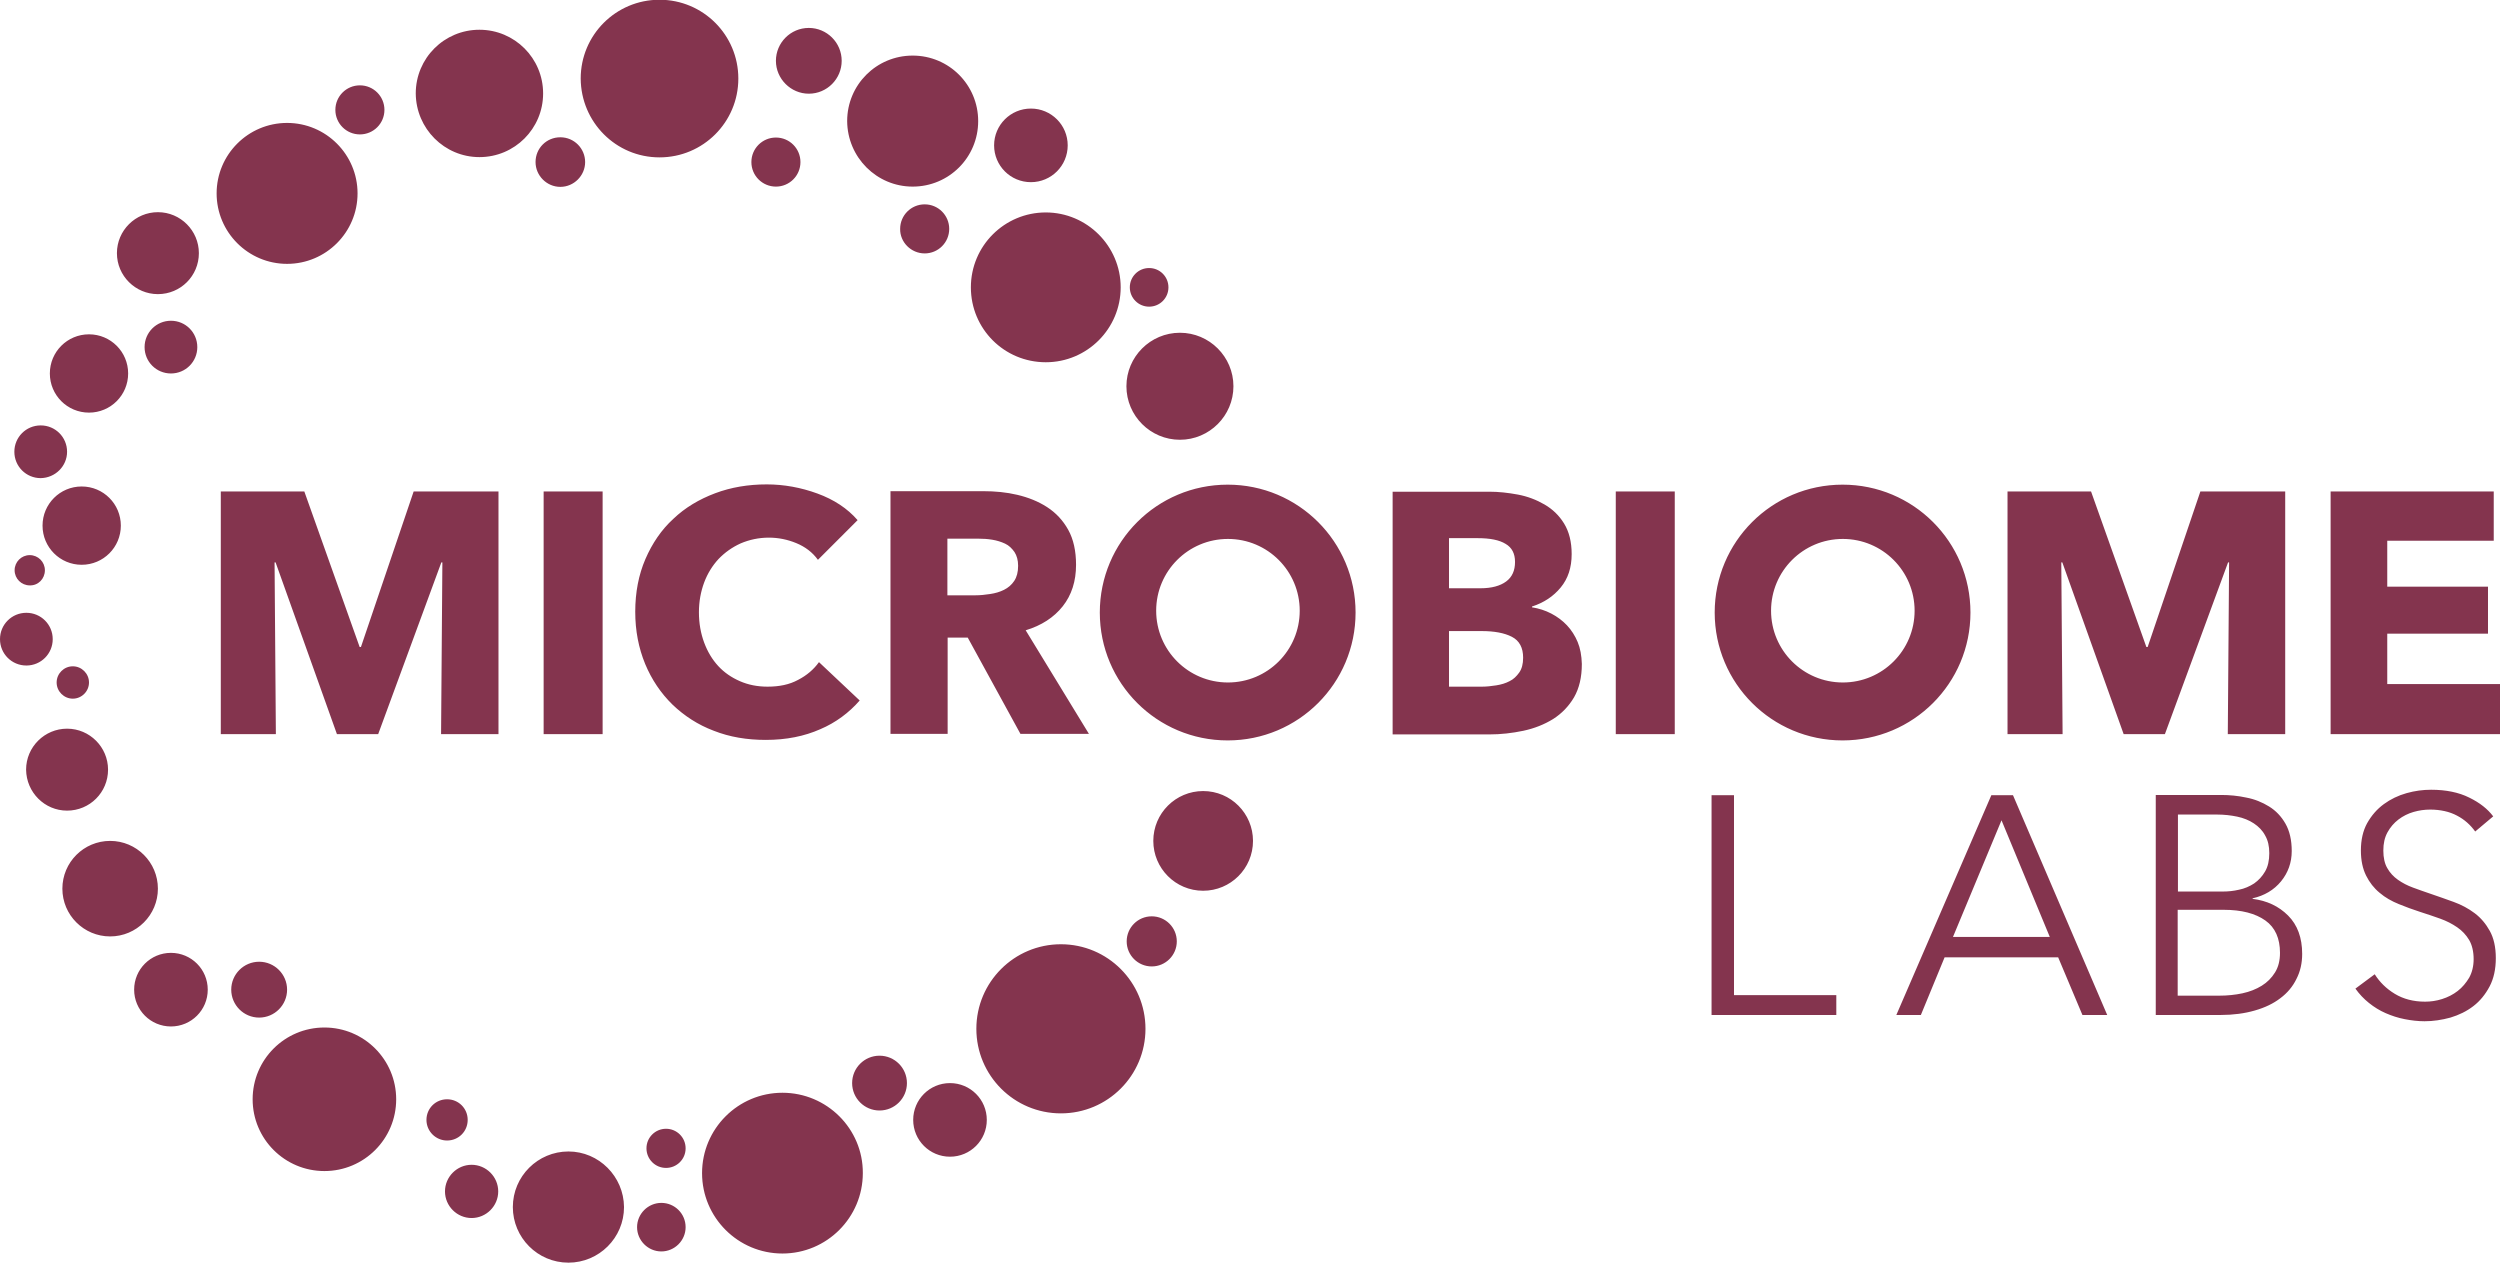 <?xml version="1.0" encoding="utf-8"?>
<!-- Generator: Adobe Illustrator 27.6.1, SVG Export Plug-In . SVG Version: 6.00 Build 0)  -->
<svg version="1.1" id="Layer_1" xmlns="http://www.w3.org/2000/svg" xmlns:xlink="http://www.w3.org/1999/xlink" x="0px" y="0px"
	 viewBox="0 0 957.9 483.8" style="enable-background:new 0 0 957.9 483.8;" xml:space="preserve">
<style type="text/css">
	.st0{fill:#84344E;}
	.st1{fill:#FFFFFF;}
</style>
<path class="st0" d="M309.9,35.9c7,0,12.6-5.7,12.6-12.6c0-7-5.7-12.6-12.6-12.6c-7,0-12.6,5.7-12.6,12.6
	C297.3,30.2,303,35.9,309.9,35.9z M447.7,110.1c0,4.1-3.3,7.4-7.4,7.4c-4.1,0-7.4-3.3-7.4-7.4c0-4.1,3.3-7.4,7.4-7.4
	C444.4,102.7,447.7,106,447.7,110.1z M299.8,418.7c-17,0-30.8,13.8-30.8,30.8c0,17,13.8,30.8,30.8,30.8c17,0,30.8-13.8,30.8-30.8
	C330.7,432.5,316.8,418.7,299.8,418.7z M461,303.1c-10.5,0-19.1,8.5-19.1,19.1c0,10.5,8.5,19.1,19.1,19.1c10.5,0,19.1-8.5,19.1-19.1
	C480.1,311.7,471.6,303.1,461,303.1z M96.8,421.2c0,15.2,12.3,27.5,27.5,27.5c15.2,0,27.5-12.3,27.5-27.5
	c0-15.2-12.3-27.5-27.5-27.5C109.1,393.7,96.8,406,96.8,421.2z M42.2,322.2c-10.1,0-18.3,8.2-18.3,18.3c0,10.1,8.2,18.3,18.3,18.3
	c10.1,0,18.3-8.2,18.3-18.3C60.5,330.4,52.3,322.2,42.2,322.2z M406.5,361.8c-17.9,0-32.4,14.5-32.4,32.4
	c0,17.9,14.5,32.4,32.4,32.4c17.9,0,32.4-14.5,32.4-32.4C438.9,376.3,424.4,361.8,406.5,361.8z M217.8,441.2
	c-11.7,0-21.3,9.5-21.3,21.3c0,11.7,9.5,21.3,21.3,21.3c11.7,0,21.3-9.5,21.3-21.3C239,450.8,229.5,441.2,217.8,441.2z M180.7,446.3
	c-5.6,0-10.2,4.6-10.2,10.2s4.6,10.2,10.2,10.2c5.6,0,10.2-4.6,10.2-10.2C190.9,450.9,186.3,446.3,180.7,446.3z M364,415
	c-7.8,0-14.1,6.3-14.1,14.1c0,7.8,6.3,14.1,14.1,14.1c7.8,0,14.1-6.3,14.1-14.1C378.1,421.3,371.8,415,364,415z M65.5,393.3
	c7.8,0,14.1-6.3,14.1-14.1c0-7.8-6.3-14.1-14.1-14.1c-7.8,0-14.1,6.3-14.1,14.1C51.4,387,57.7,393.3,65.5,393.3z M253.4,460.9
	c-5.1,0-9.3,4.2-9.3,9.3c0,5.1,4.2,9.3,9.3,9.3c5.1,0,9.3-4.2,9.3-9.3C262.7,465,258.5,460.9,253.4,460.9z M441.3,351.1
	c-5.3,0-9.6,4.3-9.6,9.6c0,5.3,4.3,9.6,9.6,9.6c5.3,0,9.6-4.3,9.6-9.6S446.6,351.1,441.3,351.1z M347.5,415
	c0-5.8-4.7-10.5-10.5-10.5c-5.8,0-10.5,4.7-10.5,10.5s4.7,10.5,10.5,10.5C342.8,425.5,347.5,420.8,347.5,415z M255.2,432.5
	c-4.1,0-7.5,3.3-7.5,7.5c0,4.1,3.3,7.5,7.5,7.5c4.1,0,7.5-3.3,7.5-7.5S259.3,432.5,255.2,432.5z M171.3,437c4.4,0,7.9-3.5,7.9-7.9
	c0-4.4-3.5-7.9-7.9-7.9c-4.4,0-7.9,3.5-7.9,7.9C163.4,433.5,167,437,171.3,437z M110,101.1c14.9,0,27-12.1,27-27
	c0-14.9-12.1-27-27-27c-14.9,0-27,12.1-27,27C83,89,95.1,101.1,110,101.1z M183.7,60.2c13.5,0,24.4-10.9,24.4-24.4
	c0-13.5-10.9-24.4-24.4-24.4c-13.5,0-24.4,10.9-24.4,24.4C159.4,49.3,170.3,60.2,183.7,60.2z M349.7,71.5
	c13.9,0,25.1-11.2,25.1-25.1c0-13.9-11.2-25.1-25.1-25.1c-13.9,0-25.1,11.2-25.1,25.1C324.7,60.3,335.9,71.5,349.7,71.5z
	 M252.7,60.3c16.7,0,30.2-13.5,30.2-30.2c0-16.7-13.5-30.2-30.2-30.2c-16.7,0-30.2,13.5-30.2,30.2C222.6,46.8,236,60.3,252.7,60.3z
	 M34.1,158.1c8.3,0,15-6.7,15-15c0-8.3-6.7-15-15-15c-8.3,0-15,6.7-15,15C19.1,151.4,25.8,158.1,34.1,158.1z M31.3,216.4
	c8.3,0,15-6.7,15-15c0-8.3-6.7-15-15-15c-8.3,0-15,6.7-15,15C16.3,209.7,23,216.4,31.3,216.4z M452.1,168.5
	c11.3,0,20.5-9.2,20.5-20.5c0-11.3-9.2-20.5-20.5-20.5c-11.3,0-20.5,9.2-20.5,20.5C431.6,159.3,440.8,168.5,452.1,168.5z M395,69.8
	c7.8,0,14.1-6.3,14.1-14.1c0-7.8-6.3-14.1-14.1-14.1c-7.8,0-14.1,6.3-14.1,14.1C380.9,63.5,387.2,69.8,395,69.8z M297.3,71.5
	c5.2,0,9.4-4.2,9.4-9.4c0-5.2-4.2-9.4-9.4-9.4c-5.2,0-9.4,4.2-9.4,9.4C287.9,67.3,292.1,71.5,297.3,71.5z M137.9,51.5
	c5.2,0,9.4-4.2,9.4-9.4c0-5.2-4.2-9.4-9.4-9.4c-5.2,0-9.4,4.2-9.4,9.4C128.5,47.3,132.7,51.5,137.9,51.5z M354.3,97.1
	c5.2,0,9.4-4.2,9.4-9.4c0-5.2-4.2-9.4-9.4-9.4c-5.2,0-9.4,4.2-9.4,9.4C344.8,92.8,349.1,97.1,354.3,97.1z M75.6,133
	c0-5.6-4.5-10.1-10.1-10.1c-5.6,0-10.1,4.5-10.1,10.1c0,5.6,4.5,10.1,10.1,10.1C71.1,143.1,75.6,138.6,75.6,133z M34.1,261.5
	c0-3.4-2.8-6.2-6.2-6.2c-3.4,0-6.2,2.8-6.2,6.2c0,3.4,2.8,6.2,6.2,6.2C31.3,267.7,34.1,264.9,34.1,261.5z M25.7,173.1
	c0-5.6-4.5-10.1-10.1-10.1c-5.6,0-10.1,4.5-10.1,10.1c0,5.6,4.5,10.1,10.1,10.1C21.2,183.1,25.7,178.6,25.7,173.1z M20.2,244.9
	c0-5.6-4.5-10.1-10.1-10.1c-5.6,0-10.1,4.5-10.1,10.1c0,5.6,4.5,10.1,10.1,10.1C15.7,255,20.2,250.5,20.2,244.9z M17.2,218.5
	c0-3.2-2.6-5.8-5.8-5.8c-3.2,0-5.8,2.6-5.8,5.8c0,3.2,2.6,5.8,5.8,5.8C14.6,224.4,17.2,221.8,17.2,218.5z M60.5,112.7
	c8.7,0,15.7-7,15.7-15.7c0-8.6-7-15.7-15.7-15.7c-8.6,0-15.7,7-15.7,15.7C44.8,105.7,51.9,112.7,60.5,112.7z M25.7,310.6
	c8.7,0,15.7-7,15.7-15.7c0-8.6-7-15.7-15.7-15.7c-8.6,0-15.7,7-15.7,15.7C10.1,303.6,17.1,310.6,25.7,310.6z M214.7,71.6
	c5.2,0,9.5-4.3,9.5-9.5c0-5.2-4.2-9.5-9.5-9.5s-9.5,4.2-9.5,9.5C205.2,67.3,209.5,71.6,214.7,71.6z M99.3,368.5
	c-5.9,0-10.7,4.8-10.7,10.7c0,5.9,4.8,10.7,10.7,10.7c5.9,0,10.7-4.8,10.7-10.7C110,373.3,105.2,368.5,99.3,368.5z M664.4,304.7
	h-8.6v84.2h47.8v-7.6h-39.2V304.7z M745.1,366.8h43.5l9.3,22.1h9.5l-36.1-84.2H763l-36.4,84.2h9.4L745.1,366.8z M766.9,314.3
	l18.5,44.7h-37.1L766.9,314.3z M826,388.9h24.9c4.8,0,9.2-0.6,13-1.7c3.9-1.1,7.2-2.7,9.8-4.7c2.7-2,4.8-4.5,6.2-7.4
	c1.5-2.9,2.2-6.1,2.2-9.6c0-6.2-1.8-11.1-5.4-14.7c-3.6-3.6-8.1-5.7-13.6-6.4v-0.2c4.5-1,8.2-3.2,10.9-6.5c2.7-3.3,4.1-7.2,4.1-11.6
	c0-4.2-0.8-7.7-2.4-10.5c-1.6-2.8-3.7-5-6.3-6.6c-2.6-1.6-5.5-2.8-8.7-3.4c-3.2-0.7-6.5-1-9.6-1H826V388.9z M834.5,312.1h14.9
	c2.8,0,5.4,0.3,7.8,0.8s4.6,1.4,6.4,2.6c1.8,1.2,3.3,2.7,4.3,4.6c1.1,1.9,1.6,4.1,1.6,6.8c0,2.8-0.5,5.1-1.6,7
	c-1.1,1.9-2.5,3.4-4.2,4.6c-1.7,1.1-3.7,2-5.8,2.4c-2.1,0.5-4.2,0.7-6.2,0.7h-17.2V312.1z M834.5,348.6H852c6.9,0,12.2,1.4,16,4.1
	c3.8,2.7,5.6,6.9,5.6,12.4c0,2.9-0.6,5.4-1.9,7.5c-1.3,2.1-3,3.8-5.1,5.1c-2.1,1.3-4.6,2.3-7.4,2.9c-2.8,0.6-5.8,0.9-8.9,0.9h-15.9
	V348.6z M955.3,312.8c-2.1-2.8-5.1-5.2-9.2-7.2c-4-2-8.9-3-14.6-3c-3.1,0-6.2,0.4-9.4,1.3c-3.2,0.9-6.1,2.3-8.7,4.2
	c-2.6,1.9-4.7,4.3-6.4,7.3c-1.6,2.9-2.4,6.4-2.4,10.5c0,3.8,0.7,7,2,9.6c1.3,2.6,3,4.8,5.2,6.6c2.1,1.8,4.6,3.2,7.3,4.3
	c2.7,1.1,5.4,2.1,8.2,3c2.7,0.9,5.3,1.7,7.7,2.6c2.5,0.9,4.6,2,6.5,3.3c1.9,1.3,3.4,2.9,4.6,4.9c1.1,1.9,1.7,4.4,1.7,7.3
	c0,2.7-0.6,5.1-1.7,7.1c-1.2,2-2.6,3.7-4.4,5.1c-1.8,1.4-3.8,2.4-6,3.1c-2.2,0.7-4.4,1-6.5,1c-4.4,0-8.3-1-11.6-3
	c-3.3-2-5.8-4.5-7.7-7.5l-7.4,5.5c1.5,2.1,3.2,3.9,5.2,5.5c2,1.6,4.1,2.9,6.4,3.9c2.3,1,4.7,1.8,7.3,2.3c2.5,0.5,5.1,0.8,7.6,0.8
	c3.3,0,6.6-0.5,9.9-1.4c3.3-1,6.2-2.4,8.8-4.4c2.6-2,4.6-4.5,6.2-7.5c1.6-3,2.4-6.7,2.4-10.9c0-4.2-0.8-7.7-2.3-10.4
	c-1.5-2.7-3.4-5-5.8-6.8c-2.4-1.8-5-3.2-8-4.3c-3-1.1-5.9-2.1-8.8-3.1c-2.4-0.8-4.6-1.6-6.8-2.4c-2.2-0.8-4.1-1.8-5.8-3
	c-1.7-1.2-3.1-2.7-4.1-4.5c-1-1.7-1.5-4-1.5-6.7c0-2.7,0.5-5,1.6-7c1.1-2,2.5-3.6,4.2-4.9c1.7-1.3,3.7-2.3,5.8-2.9
	c2.1-0.6,4.2-0.9,6.3-0.9c4,0,7.5,0.8,10.3,2.3c2.9,1.5,5.2,3.6,7,6.1L955.3,312.8z M400.7,138.8c15.9,0,28.7-12.9,28.7-28.7
	s-12.9-28.7-28.7-28.7S372,94.2,372,110.1S384.8,138.8,400.7,138.8z M191,281.3v-93h-32.5l-20.2,59.6h-0.5l-21.2-59.6h-32v93h21.1
	l-0.5-65.8h0.4l23.5,65.8h15.8l24.2-65.8h0.4l-0.5,65.8H191z M230.9,281.3v-93h-22.6v93H230.9z M329.4,268.4l-15.6-14.7
	c-2,2.8-4.7,5.1-8,6.8c-3.3,1.8-7.2,2.6-11.7,2.6c-3.9,0-7.4-0.7-10.6-2.1c-3.2-1.4-6-3.3-8.3-5.8c-2.3-2.5-4.1-5.5-5.4-9
	c-1.3-3.5-2-7.4-2-11.6c0-4.1,0.7-7.9,2-11.4c1.3-3.5,3.2-6.5,5.5-9c2.4-2.5,5.2-4.5,8.5-6c3.3-1.4,6.9-2.2,10.8-2.2
	c3.6,0,7.1,0.7,10.5,2.1c3.4,1.4,6.2,3.5,8.3,6.4l15.2-15.2c-3.9-4.5-9.1-7.9-15.4-10.2s-12.8-3.5-19.4-3.5
	c-7.1,0-13.7,1.1-19.8,3.4c-6.1,2.3-11.5,5.5-16,9.8c-4.6,4.2-8.1,9.4-10.7,15.4c-2.6,6-3.9,12.8-3.9,20.2c0,7.3,1.3,13.9,3.8,20
	c2.5,6,6,11.2,10.5,15.6c4.5,4.3,9.7,7.7,15.8,10c6.1,2.4,12.7,3.5,19.9,3.5c7.9,0,14.8-1.4,20.9-4.1
	C320.2,276.9,325.3,273.1,329.4,268.4z M417.3,281.3L393,241.5c6-1.8,10.8-4.9,14.2-9.2c3.4-4.3,5.1-9.6,5.1-15.9
	c0-5.3-1-9.8-3-13.4c-2-3.6-4.7-6.5-8.1-8.7c-3.4-2.2-7.2-3.7-11.4-4.7s-8.6-1.4-13.1-1.4h-35.5v93h21.9v-36.9h7.7l20.2,36.9H417.3z
	 M388.6,222.6c-1,1.5-2.3,2.6-3.9,3.4c-1.6,0.8-3.3,1.3-5.3,1.6c-1.9,0.3-3.8,0.5-5.7,0.5h-10.7v-21.7h12c1.7,0,3.4,0.1,5.2,0.4
	c1.8,0.3,3.4,0.8,4.9,1.5c1.5,0.7,2.6,1.8,3.6,3.2c0.9,1.4,1.4,3.1,1.4,5.3C390.1,219.2,389.6,221.1,388.6,222.6z M604.5,246
	c-1-2.4-2.4-4.6-4.1-6.4c-1.7-1.8-3.7-3.3-6-4.5c-2.3-1.2-4.8-2-7.4-2.4v-0.3c4.6-1.5,8.2-3.9,11-7.3c2.8-3.4,4.2-7.6,4.2-12.8
	c0-4.7-1-8.6-2.9-11.7c-1.9-3.1-4.4-5.5-7.5-7.3c-3.1-1.8-6.5-3.1-10.2-3.8c-3.8-0.7-7.4-1.1-11-1.1h-37v93h37
	c4.5,0,8.8-0.5,13.1-1.4c4.2-0.9,8-2.4,11.4-4.5c3.3-2.1,6-4.9,8-8.3c2-3.5,3-7.7,3-12.8C606,251.2,605.5,248.4,604.5,246z
	 M577.1,222.8c-2.3,1.7-5.6,2.6-9.8,2.6h-12.1v-19.2h11c4.7,0,8.3,0.7,10.7,2.2c2.4,1.4,3.6,3.7,3.6,6.9
	C580.5,218.6,579.4,221.1,577.1,222.8z M582.1,257.7c-1,1.4-2.2,2.6-3.7,3.3c-1.5,0.8-3.2,1.3-5.1,1.6c-1.9,0.3-3.7,0.5-5.5,0.5
	h-12.6v-21.3h12.5c4.8,0,8.7,0.7,11.6,2.2c2.9,1.5,4.3,4.2,4.3,8C583.6,254.4,583.1,256.3,582.1,257.7z M641.7,281.3v-93h-22.6v93
	H641.7z M875.6,281.3v-93h-32.5l-20.2,59.6h-0.5l-21.2-59.6h-32v93h21.1l-0.5-65.8h0.4l23.5,65.8h15.8l24.2-65.8h0.4l-0.5,65.8
	H875.6z M957.9,281.3v-19.2h-43.2v-19.3h38.6v-18h-38.6v-17.6h40.8v-18.9H893v93H957.9z M755,234.7c0,27.1-21.9,49-49,49
	c-27.1,0-49-21.9-49-49c0-27.1,21.9-49,49-49C733.1,185.7,755,207.6,755,234.7z M733.6,234c0-15.2-12.3-27.5-27.5-27.5
	c-15.2,0-27.5,12.3-27.5,27.5c0,15.2,12.3,27.5,27.5,27.5C721.3,261.5,733.6,249.2,733.6,234z M519.4,234.7c0,27.1-21.9,49-49,49
	c-27.1,0-49-21.9-49-49c0-27.1,21.9-49,49-49C497.5,185.7,519.4,207.6,519.4,234.7z M498,234c0-15.2-12.3-27.5-27.5-27.5
	c-15.2,0-27.5,12.3-27.5,27.5c0,15.2,12.3,27.5,27.5,27.5C485.7,261.5,498,249.2,498,234z"/>
</svg>
